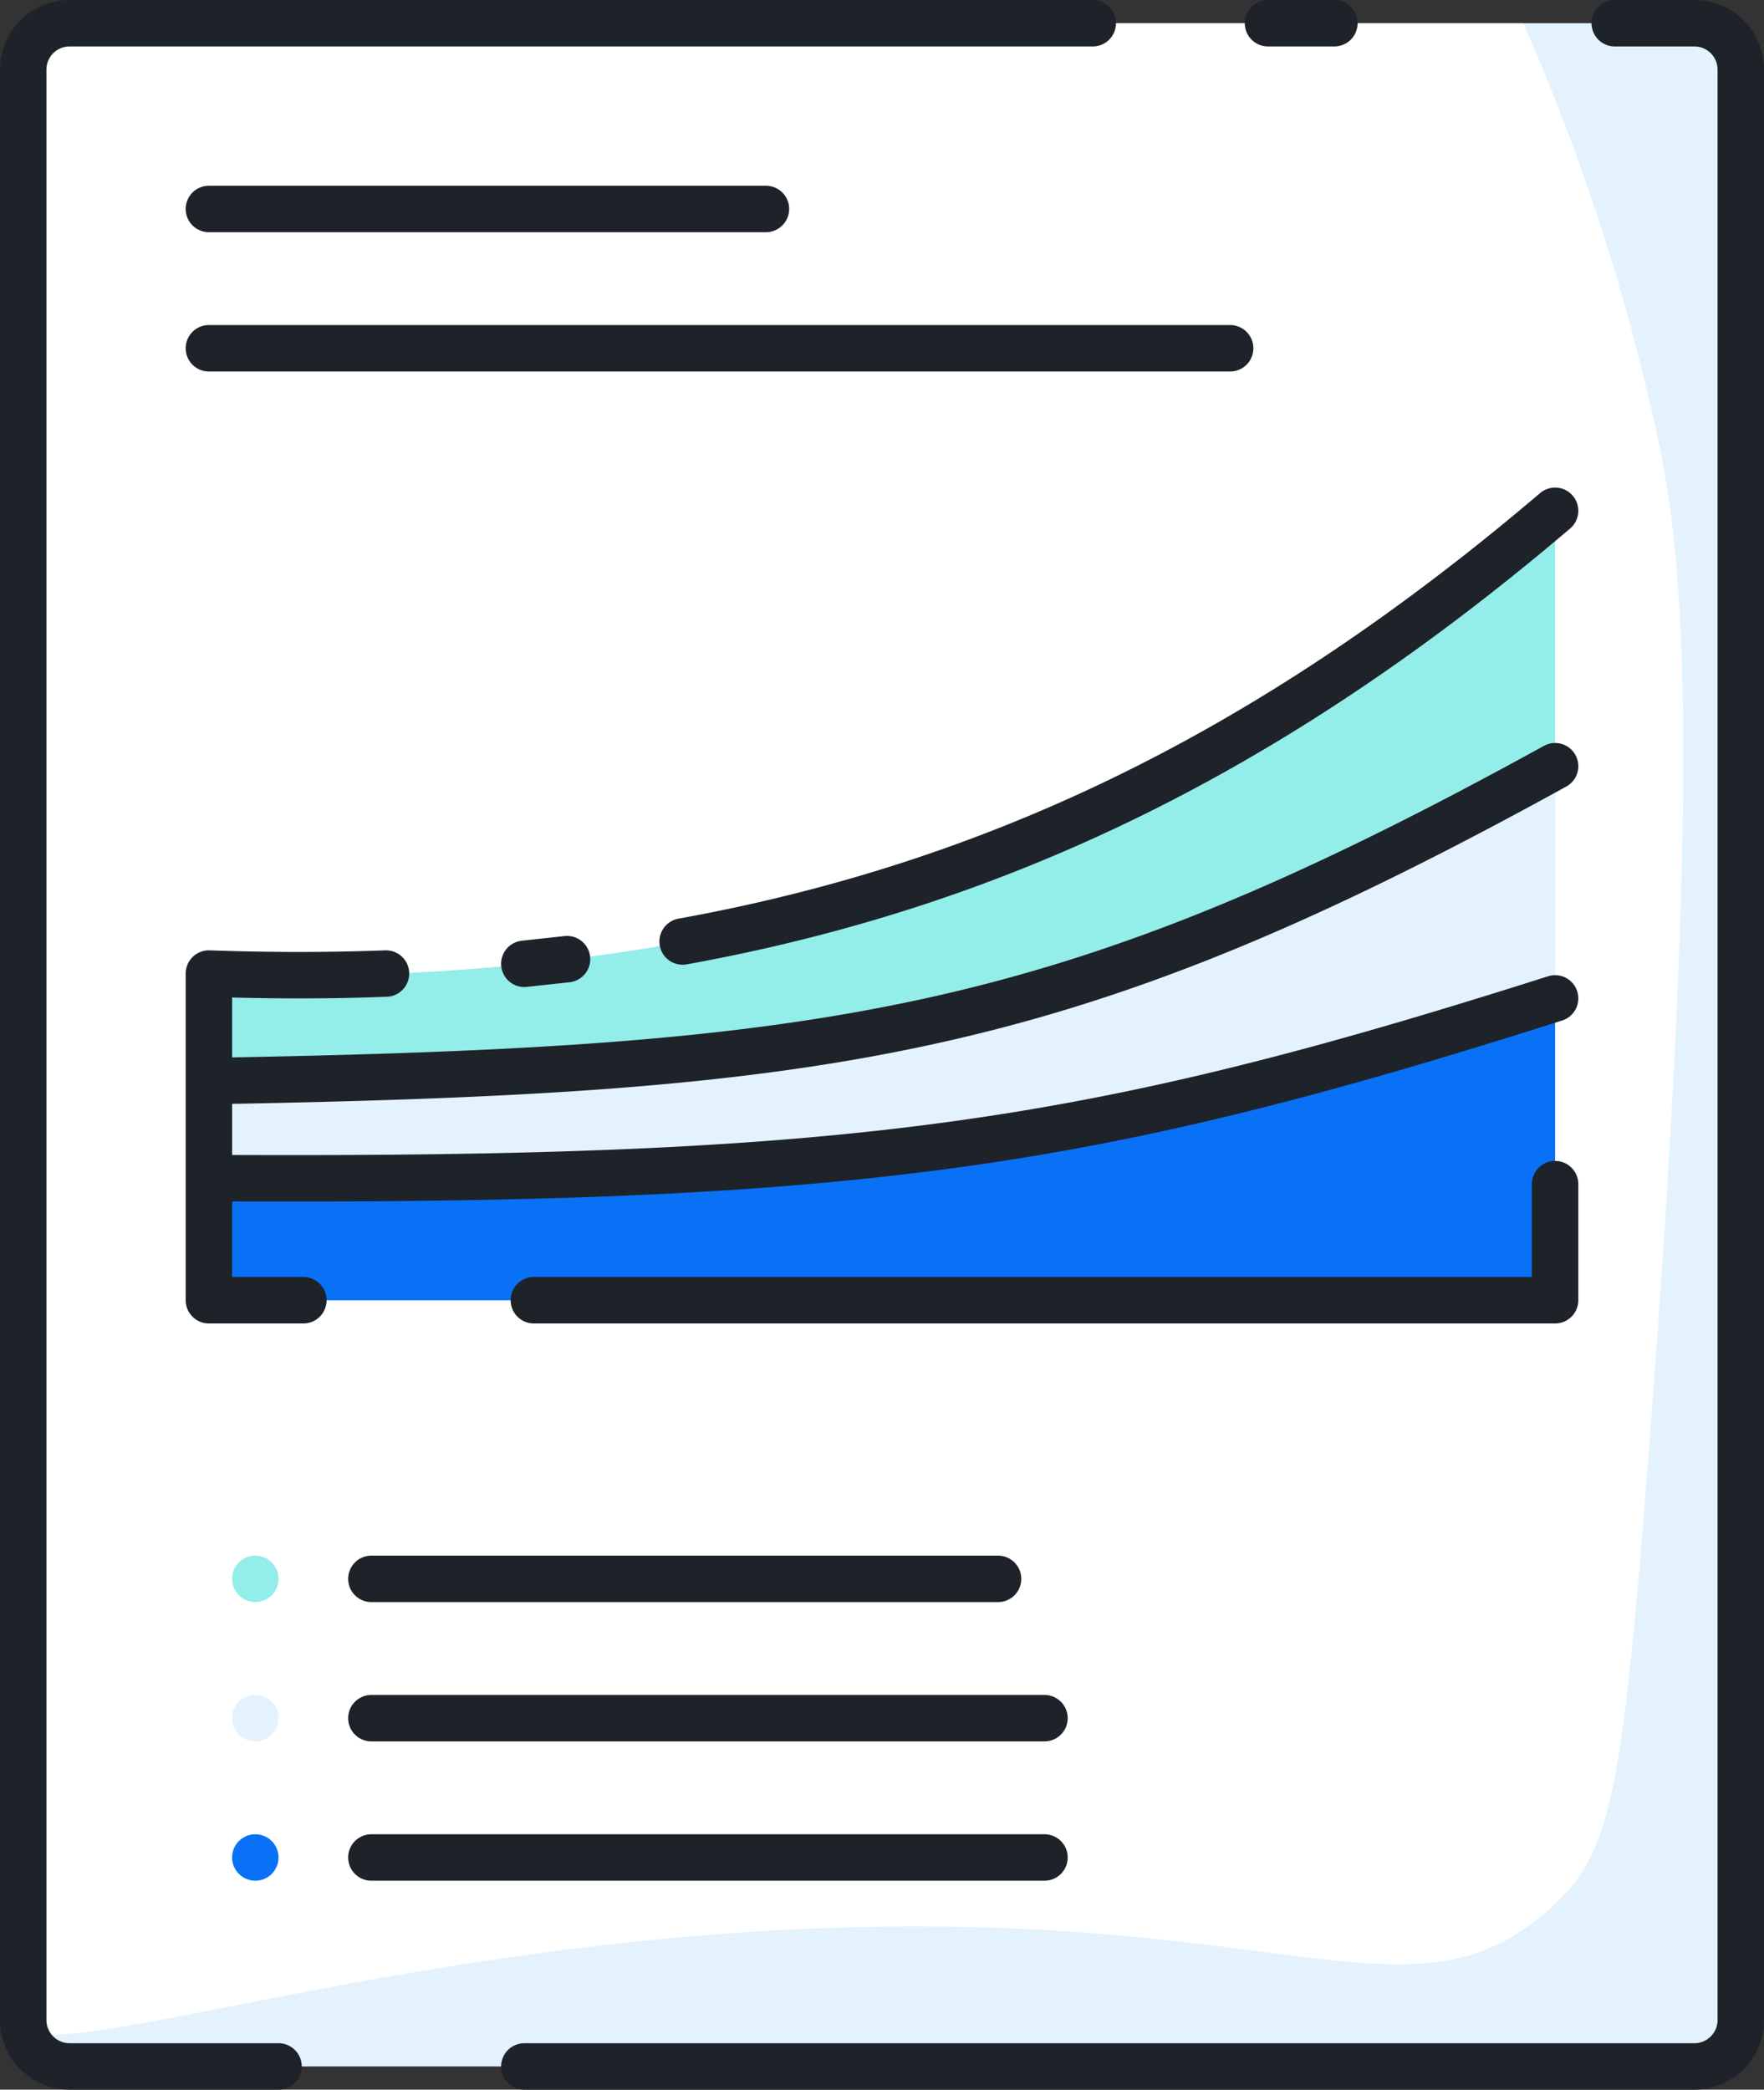 <svg width="76" height="90" xmlns="http://www.w3.org/2000/svg"><rect width="100%" height="100%" fill="#333333" stroke="none"/><g transform="translate(-22 -20)" fill="none" fill-rule="evenodd"><rect fill="#E3F2FC" x="23" y="21" width="74" height="88" rx="2"/><path d="M59 103c19.1-.44 24.2 4.46 30-1 2.35-2.22 2.89-4.63 4-19 2.68-34.65 1.25-40.74 0-46a93 93 0 00-5.37-16H25a2 2 0 00-2 2v84a.34.34 0 000 .17c.6 2.11 16.24-3.72 36-4.17z" fill="#FFF"/><circle fill="#93EDE9" fill-rule="nonzero" cx="33" cy="88" r="1"/><circle fill="#E3F2FC" cx="33" cy="94" r="1"/><path d="M89 76H31V62c24 .58 41-5.56 58-20v34z" fill="#93EDE9" fill-rule="nonzero"/><path d="M89 76H31v-9.44c27-.47 37-2 58-13.54V76z" fill="#E3F2FC"/><path d="M89 76H31v-5.22c28 .15 38-1.38 58-7.78v13z" fill="#0971F5" fill-rule="nonzero"/><circle fill="#0971F5" fill-rule="nonzero" cx="33" cy="100" r="1"/><path d="M76.63 21h2.86m-34.9 88H95a2 2 0 002-2V23a2 2 0 00-2-2h-3.43m-22.49 0H25a2 2 0 00-2 2v84a2 2 0 002 2h9m4.63-47.07c-2.46.093-5.003.093-7.63 0V76m15.43-14.69l-1.84.2M89 42C77.24 52 65.48 58 51.41 60.55M89 53C68 64.56 58 66.09 31 66.56V76m58-13c-20 6.36-30 7.89-58 7.74V76h4.07M45 76h44v-5M31 35h44M38 88h27m-27 6h29m-29 6h29M31 29h24" stroke="#1E2229" stroke-width="2" stroke-linecap="round" stroke-linejoin="round"/></g></svg>
